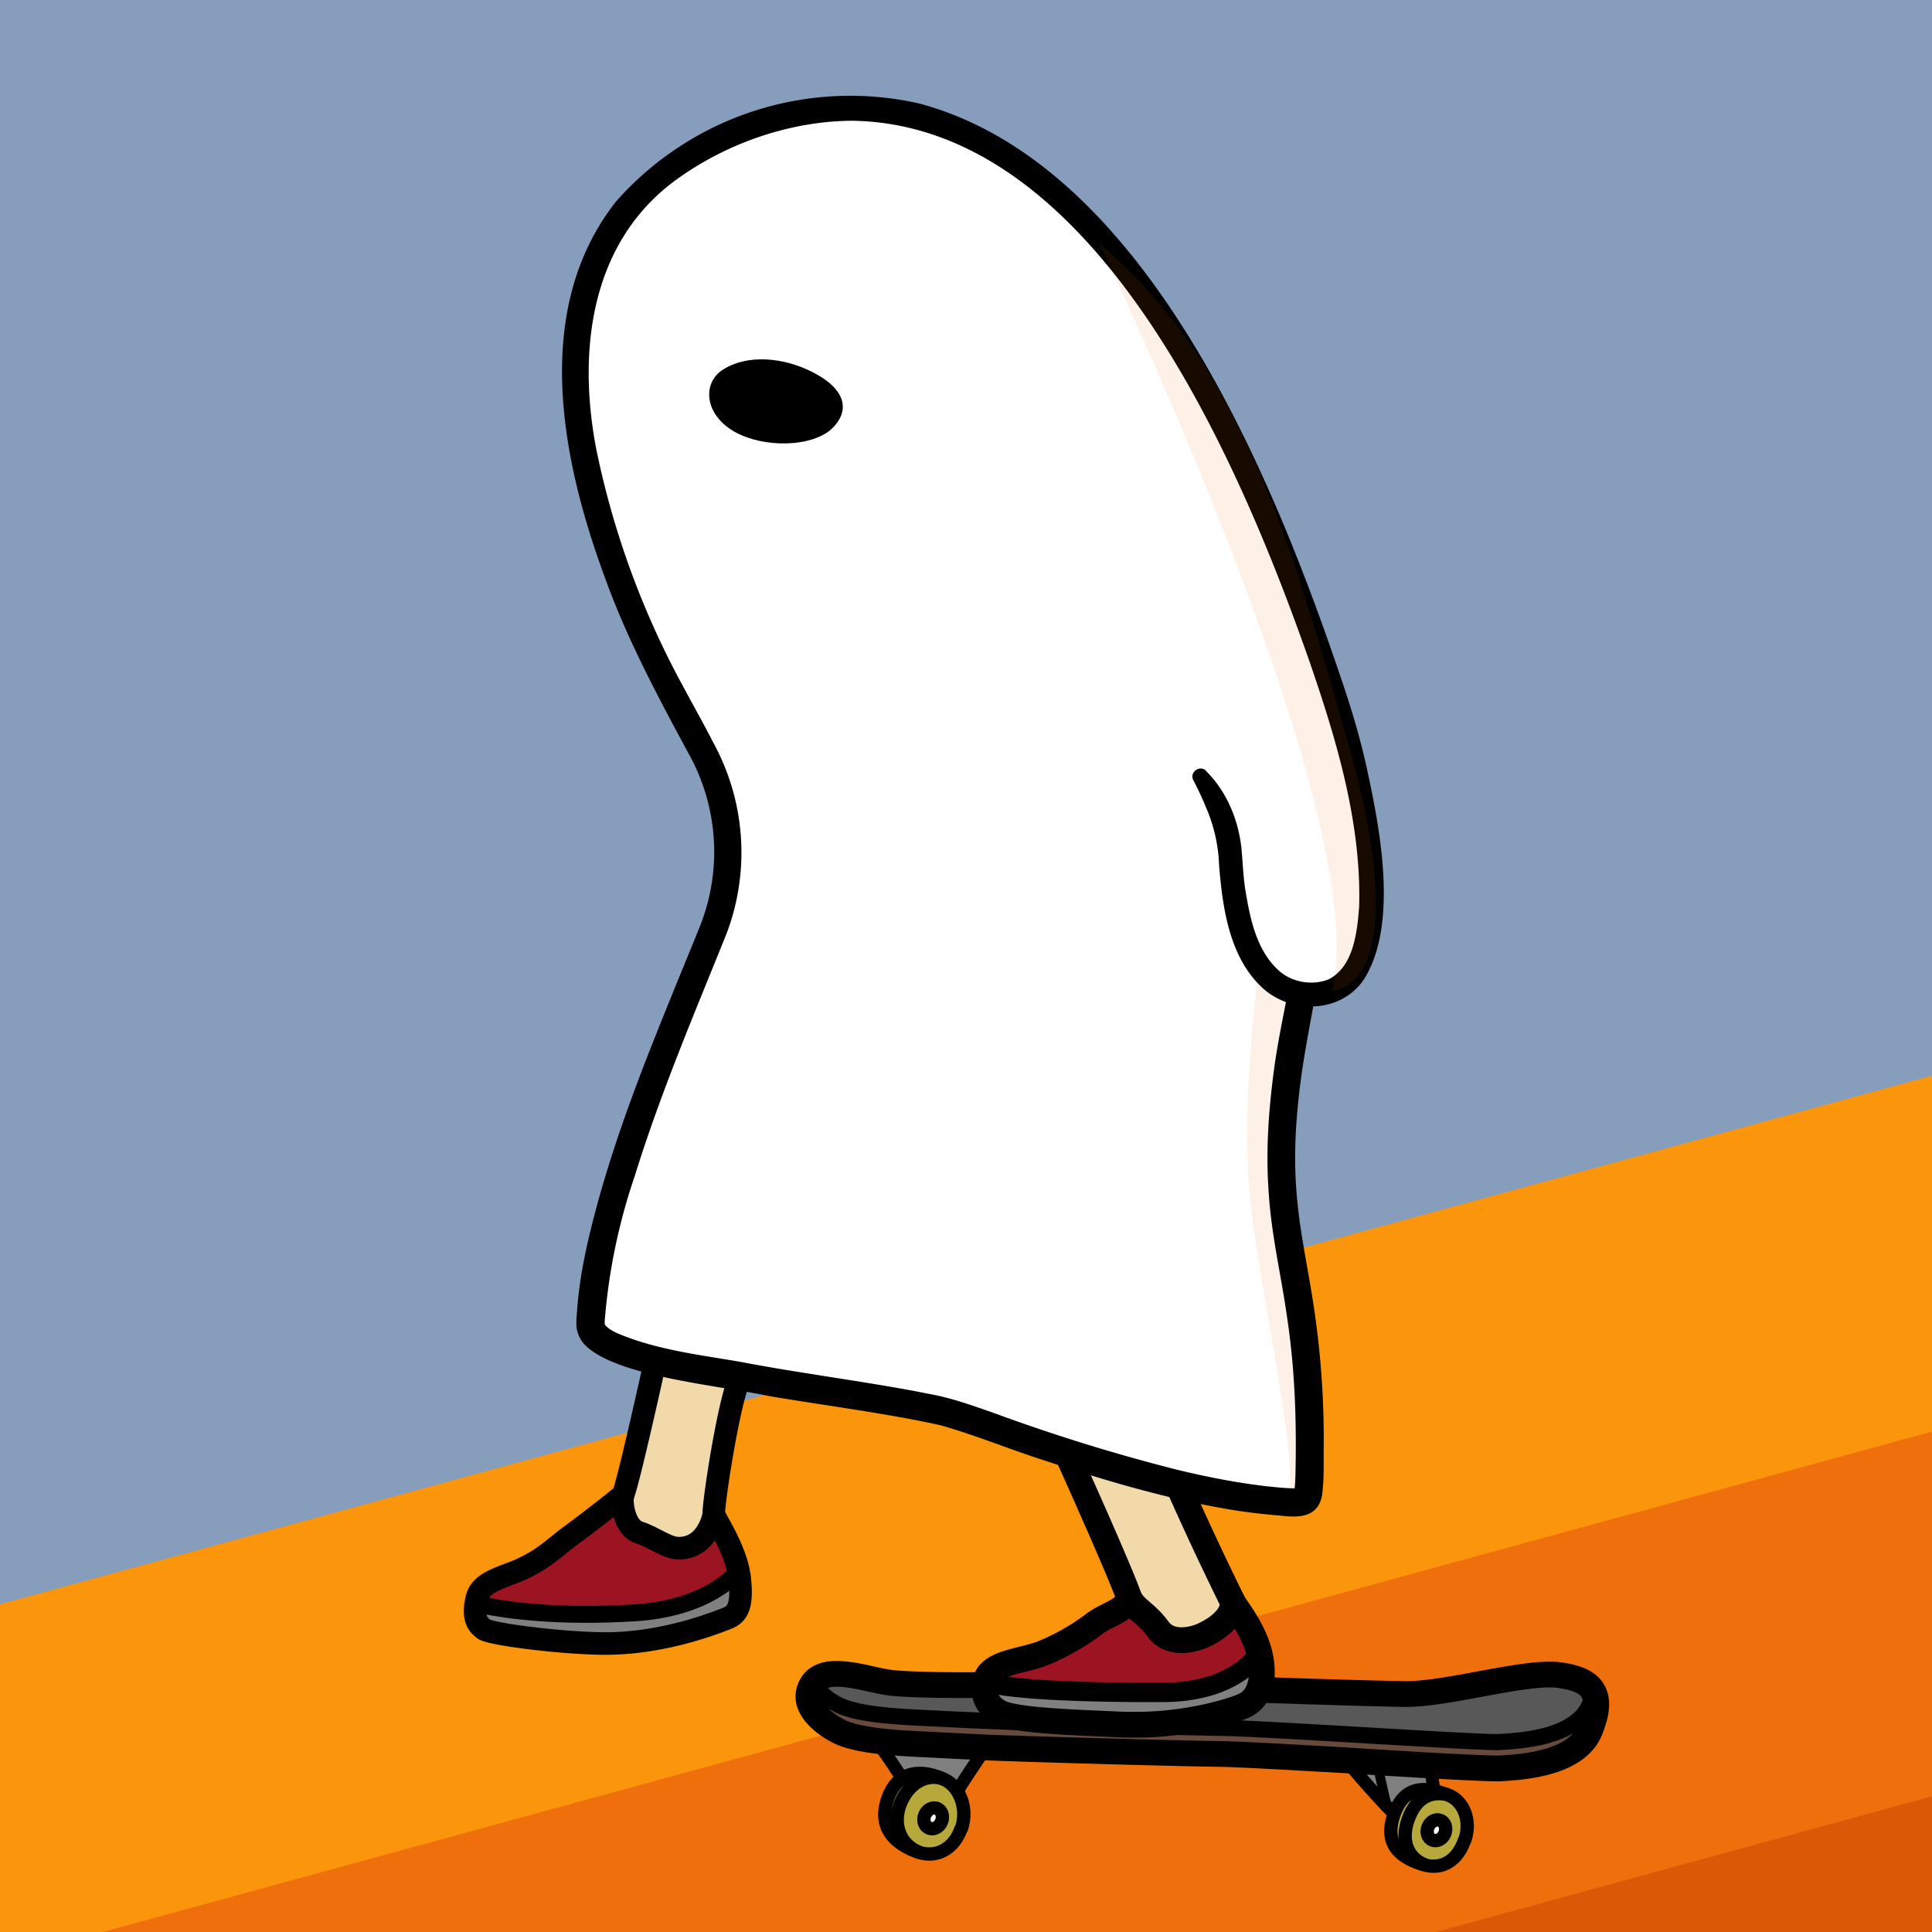 <svg xmlns="http://www.w3.org/2000/svg" xml:space="preserve" width="600" height="600" style="enable-background:new 0 0 600 600"><style>.st4{fill:gray}.st6{fill:#585858}.st8{opacity:.1;fill:#ef6f0b}.st9{fill:#9c1421}.st10{fill:#f1d9aa}.st11{stroke-width:7.005;stroke-linecap:round;stroke-linejoin:round}.st11,.st13,.st16{fill:none;stroke:#000;stroke-miterlimit:10}.st13{stroke-width:8;stroke-linecap:round;stroke-linejoin:round}.st16{stroke-width:4}</style><g id="bg"><path d="M-18.8-17.9h632.5v632.5H-18.8z" style="fill:#869dbc"/><path d="M-133.7 421.1h869.1V703h-869.1z" style="fill:#fb950b" transform="rotate(-15.3 300.8 562)"/><path d="M-40.4 506.1h869.1V788H-40.4z" style="fill:#ee6f0b" transform="rotate(-15.3 394.1 647)"/><path d="M62.9 591.1H932V873H62.9z" style="fill:#db5807" transform="rotate(-15.3 497.4 732)"/></g><g id="ghost"><path d="m444.2 548.2 1.4 13-11.9 2.9-13.6-16.7z" class="st4"/><path d="m304.3 542.6-9.2 15.2-11.9 1.1-8.5-18.3z" class="st4"/><path d="m444.2 548.2-16.6-1-9.5-.5c-17-1-33.5-1.9-39.2-2a5106.3 5106.3 0 0 1-84.7-2.5c-12.1-.8-27.9-.9-34.9-5.1-5.5-3.2-10.8-8.6-7-14.3l.7-.7c1 3 3 4.9 6.3 6.8 7 4.2 22.8 4.3 35 5a2955.8 2955.8 0 0 0 84.6 2.7c13 .1 81.7 4.8 87 4.4s23.8-1 28-12.2c.6-1.5 1-2.1 1.2-2.9 1 2.6.7 6.2-1.1 11-4.3 11.3-22.7 11.9-28 12.3l-21.8-1z" style="fill:#674a3c"/><path d="m495.1 526-1.1 2.8c-4.3 11.3-22.7 11.8-28 12.2s-74-4.3-87.1-4.4l-28.1-.7v-.3c16.6.4 31.5-4 35.8-6a8.8 8.8 0 0 0 4.3-4.8h.5s31.8 1.1 45 1.3c13.3.2 37.1-7.2 47.6-6 6 .8 9.7 2.5 11.1 5.8z" class="st6"/><path d="M404.3 308.6c-15.6 76.3 4.3 74.8 2.3 149.9-.2 7.8-.6 8.3-6.5 8-10.7-.6-22.1-2.6-33.4-5.3-12-2.7-23.8-6.2-34.3-9.6-17.6-5.7-31.7-11.1-37.3-12.7-12-3.4-48.5-8.2-60.2-10.6l-4.9-.8c-6.9-1.2-17.2-2.7-26.3-5-11.1-2.6-20.5-6.3-20.3-11.3.8-34.7 25.3-90.6 38.1-122.4 12.8-32-4-56.2-9.6-67.3-5.6-11-82.7-143.3 19.2-181.6C339.7-.9 397.4 165.4 413.3 213.2c16 47.8 19.2 94.3-4.8 95.6-1.5 0-2.9 0-4.2-.2z" style="fill:#fff"/><path d="M391 300.2s-5.6 40.5-3 69.7c2.6 29 15.7 83.1 12 96.6 0 0 10 4.5 6.6-30-3.4-34.6-10-102.2 2-127.7l-17.5-8.6z" class="st8"/><path d="M391.5 515.2c.8 4 .4 7.2-.6 9.6-1 2.5-2.7 4-4.3 4.8a96.3 96.3 0 0 1-37.7 6c-12.7-.6-33.1-1.1-38.3-3.7-2.1-1-5.4-3.6-4.7-8.6l.1-.9h.3c8.8 2.5 31.5 3.3 55 3.2 20.2 0 28-9.6 29.8-12.3l.4 1.9z" class="st4"/><path d="M382.9 497.6c1 1.9 6.2 8 8.2 15.7-1.8 2.7-9.6 12.2-29.8 12.3-23.5.1-46.2-.7-55-3.1h-.3l.1-.6c1.6-5.9 11.8-5.9 18.3-8.7 6.5-2.8 11.6-6 15.2-8.7 4.2-3.2 9.6-4 11-8.2 2.3 4 5.3 4.4 9.3 10 3.3 4 9 3.7 13.7 1.6 10.1-4.7 9.3-10.3 9.3-10.3z" class="st9"/><path d="M382.9 497.6s.8 5.6-9.3 10.3c-4.6 2-10.5 2.4-13.7-1.6-4-5.6-7-6-9.2-10-2.3-6.9-18.7-43.5-18.7-43.5l.4-1.2c10.5 3.4 22.3 6.9 34.3 9.6l-.3 1.2c2.7 6.6 15.3 33 16.5 35.2z" class="st10"/><path d="M350.8 535.6v.3c-22-.6-48.8-1.4-56.6-2-12.1-.7-27.9-.8-34.9-5-3.3-2-5.4-3.8-6.3-6.8 4.4-4.7 15.7-.9 21.7.2 6.3 1.2 30.3 1 31 1h.2c-.7 5 2.6 7.5 4.7 8.6 5.2 2.6 25.6 3.1 38.3 3.7h1.9z" class="st6"/><path d="m228.3 425-.1 3.4c-3.7 7-11.5 50.7-11 52.4 0 0-.4 10.7-12 10.8-3.7.2-7.7-3.5-12.3-5-4.6-1.3-5.7-9.4-5-11.6 2-4.9 13.5-50.1 13.5-50.1v-.9c9.5.9 19.9 1 26.9 1z" class="st10"/><path d="m229.4 488.2.3 2c1 8.4-.8 11.1-3.7 12.3-4.5 1.8-19.5 7.6-36.7 7.9-12.6.2-37-2.8-39.1-4.5-1.8-1.4-3.1-3-2.5-7.7h1.1c8.9 2 24.8 4.2 48.1 2.7s32-12.6 32-12.6h.5z" class="st4"/><path d="m229.4 488.2-.5.1s-8.7 11.2-32 12.6-39.2-.7-48-2.6h-1.2l.3-1.7c1.2-5.8 9-6.7 15.2-9.8 6.3-3.1 10.1-7 14.3-10.1a433 433 0 0 0 16-12.4c-.7 2.2.4 10.2 5 11.6 4.6 1.5 8.6 5.2 12.3 5 11.6-.1 11-10.7 11-10.7.3 1.6 6 10.1 7.6 18z" class="st9"/><path d="M374.5 239.4c6.4 6.3 10 15 11 23.7.5 5 .6 10 1.5 14.7 1.5 9 3.8 18.3 10.7 24.1 4.1 3.3 10.2 4.2 15 2.2 7.7-4 8.8-14.7 9.4-22.6.7-26-7-51.6-15.4-76-21.6-61.6-65.8-166.8-142-168-18.8.1-38 6.6-53.4 17.4-27.9 19.3-32.2 53.8-26 85.2a265 265 0 0 0 26.8 73c2.9 5.4 6.6 12 9.4 17.5a71 71 0 0 1 4 59.7c-10 24.8-20.5 49.5-28.4 75a184.1 184.1 0 0 0-9.3 44.9v1.1c1 1.4 3 2.4 5 3.2 11.8 4.8 24.8 6.3 37.5 8.5 18.7 3.6 40 6.2 58.8 10 6.6 1.2 13.2 3.6 19.5 5.8a571.7 571.7 0 0 0 56.4 17.5c9.4 2.3 19 4.2 28.6 5.3 3 .3 6.5.7 9.4.6 0 0-.4.1-.7.4l-.4.5c.3-1.2.3-2.9.4-4.7.4-16.3-.1-32.6-2.5-48.7-1.8-13.1-5-26.1-5.8-39.5-1-13.5.1-27.1 2-40.5 1-6.6 2.3-13.1 3.6-19.7a4.3 4.3 0 1 1 8.4 1.7c-1.2 6.5-2.4 12.9-3.4 19.3-1.9 12.8-3 25.7-2 38.6.9 13 4 25.8 5.8 38.9a275 275 0 0 1 2.7 40.1c-.1 5.4.2 10-.5 15.6-1.2 7-7 7.2-12.8 6.5-5.1-.4-10.2-1-15.2-1.8-19.8-3.3-39.1-9-58.1-15.3-11-3.5-21.5-7.9-32.5-11-16.7-3.7-36.5-6.2-53.5-9.1-14.3-3.1-47.6-6-57-16a9.4 9.4 0 0 1-2.5-6.4v-1.3l.2-2.6c.6-8.5 2.2-17 4.2-25.1 8-32.8 21.6-63.8 34.2-95a62.6 62.6 0 0 0-3.6-52.8c-9.4-17.4-19-35.3-25.8-54-13.8-37-23.4-84 3.1-117.7a97 97 0 0 1 94-30.5c71 18.8 110.5 117 131.8 180.4 3.2 9.5 6 19.2 8 29 3.8 17.8 8.5 44.5-.6 61.1-6.1 11.4-21.6 12.9-31.4 5.1-11.2-9.4-13.4-25.4-14.5-39a49.1 49.1 0 0 0-4-17.8 98 98 0 0 0-4-8.6c-1.3-2.4 1.9-4.8 3.9-3z"/><path d="M203.2 424s-7.8 35.4-9.7 40.3a432 432 0 0 1-16 12.4c-4.2 3-8 7-14.3 10-6.2 3.2-14 4-15.2 10l-.3 1.5c-.6 4.7.7 6.3 2.5 7.7 2 1.7 26.5 4.7 39.1 4.5 17.2-.3 32.2-6.1 36.7-7.9 3-1.2 4.7-3.9 3.7-12.3 0-.7-.2-1.3-.3-2-1.5-7.9-7.3-16.4-7.7-18-.4-1.8 4.6-35.7 8.3-42.7" class="st11"/><path d="M221.7 470.2s-1.7 10.6-10.9 10.6c-3.7 0-7.7-3.4-12.4-4.9-4.5-1.4-5.6-9.4-4.9-11.6" class="st11"/><path d="M228.9 488.3s-8.7 11.2-32 12.6-39.2-.7-48-2.6" style="fill:none;stroke:#000;stroke-width:5.254;stroke-linecap:round;stroke-linejoin:round;stroke-miterlimit:10"/><path d="M332 452.8s16.5 36.6 18.7 43.5c-1.5 4.2-7 5-11.1 8.2-3.6 2.7-8.7 6-15.2 8.7-6.5 2.8-16.7 2.8-18.3 8.7a10.8 10.8 0 0 0-.3 1.4c-.6 5 2.6 7.5 4.8 8.6 5.2 2.6 25.6 3.1 38.3 3.7h1.9c16.6.4 31.5-4 35.8-6a8.8 8.8 0 0 0 4.3-4.8c1-2.4 1.3-5.5.6-9.6l-.4-1.9c-2-7.6-7.2-13.8-8.2-15.7a973.4 973.4 0 0 1-16.5-35.2" class="st13"/><path d="M382.9 497.6s.8 5.6-9.3 10.3c-4.6 2-10.5 2.4-13.7-1.6-4-5.6-7-6-9.2-10" class="st13"/><path d="m391.5 512.6-.4.7c-1.8 2.7-9.6 12.2-29.8 12.3-23.5.1-46.2-.7-55-3.1" style="fill:none;stroke:#000;stroke-width:6;stroke-linecap:round;stroke-linejoin:round;stroke-miterlimit:10"/><path d="M305.7 523.3c-.7 0-24.7.3-31-1-6-1-17.3-4.9-21.7-.2a6 6 0 0 0-.6.7c-3.9 5.7 1.4 11.1 7 14.3 7 4.2 22.7 4.3 34.9 5l12 .6c21.7.8 62 1.9 72.6 2 5.7.1 22.2 1 39.3 2l9.4.6 16.6 1c11.3.6 20 1 21.7.9 5.4-.4 23.8-1 28-12.2 2-5 2.3-8.5 1.2-11-1.4-3.4-5.1-5-11-5.8-10.6-1.3-34.4 6-47.7 5.9-13.2-.2-45-1.3-45-1.3" class="st13"/><path d="m252.7 521.3.3.8c1 3 3 4.9 6.3 6.8 7 4.2 22.8 4.3 35 5a2955.8 2955.8 0 0 0 84.6 2.7c13 .1 81.7 4.8 87 4.4s23.8-1 28-12.2c.6-1.5 1-2.1 1.2-2.9l.3-1.4" style="fill:none;stroke:#000;stroke-width:5;stroke-linecap:round;stroke-linejoin:round;stroke-miterlimit:10"/><path d="M444.2 548.2c.1.7 1 7.6 1.4 8.7" class="st16"/><path d="M418.1 546.7a286.3 286.3 0 0 0 15.6 17.4" style="fill:none;stroke:#000;stroke-width:4;stroke-linejoin:round;stroke-miterlimit:10"/><path d="M427.6 547.3s2.5 11.4 3.2 13.9" style="fill:none;stroke:#000;stroke-width:3;stroke-miterlimit:10"/><path d="M306.2 542.7s-5.2 7.6-9 13.6" class="st16"/><path d="M272.2 540.6s5.7 7.8 9 13.5" class="st16"/><path d="M252.8 115.8c10.6 5.6 11.2 12.5 4.8 18-7.6 5.7-22.9 4.9-30.9-.6-8.2-5.6-8.2-14.6-2.2-18.4 7.5-4.8 18.8-4 28.3 1z"/><path d="M454.9 571.5c2.1-6-.3-12.3-5.3-14.1-5.1-1.8-13-4.3-16.7 6.1-3.6 10.5 3.7 13.8 8.9 15.5 6.2 2 11-1.5 13-7.5z" style="fill:#b7a83c;stroke:#000;stroke-width:4.14;stroke-linecap:round;stroke-linejoin:round;stroke-miterlimit:10"/><path d="M449.5 557.3c-4.9-1-9.6.5-12.2 7.8-2.5 7.1.3 12.3 5.4 14.1" style="fill:none;stroke:#000;stroke-width:4.14;stroke-linejoin:round;stroke-miterlimit:10"/><ellipse cx="446.1" cy="568.4" rx="3.3" ry="2.8" style="fill:#fff;stroke:#000;stroke-width:4.14;stroke-linejoin:round;stroke-miterlimit:10" transform="rotate(-67.3 446.1 568.4)"/><path d="M298.6 567.8c2.1-6-.5-13-5.4-15.2-4.8-2.2-13.8-4.5-17.5 6-3.7 10.5 4.6 15 9.8 16.7 5.9 1.8 11-1.6 13-7.5z" style="fill:#b7a83c;stroke:#000;stroke-width:4.14;stroke-linecap:round;stroke-linejoin:round;stroke-miterlimit:10"/><path d="M293.2 552.6c-4.4-1.9-10.4.3-13.3 6.9-2.7 6-1.2 13 5.6 15.8" style="fill:none;stroke:#000;stroke-width:4.14;stroke-linejoin:round;stroke-miterlimit:10"/><ellipse cx="289.8" cy="564.7" rx="3.3" ry="2.8" style="fill:#fff;stroke:#000;stroke-width:4.14;stroke-linejoin:round;stroke-miterlimit:10" transform="rotate(-67.3 289.8 564.7)"/><path d="M341.2 75.3s86 178.6 72.5 232.4c0 0 26.6.6 5.4-75.2s-36.2-121-78-157.2z" class="st8"/></g></svg>